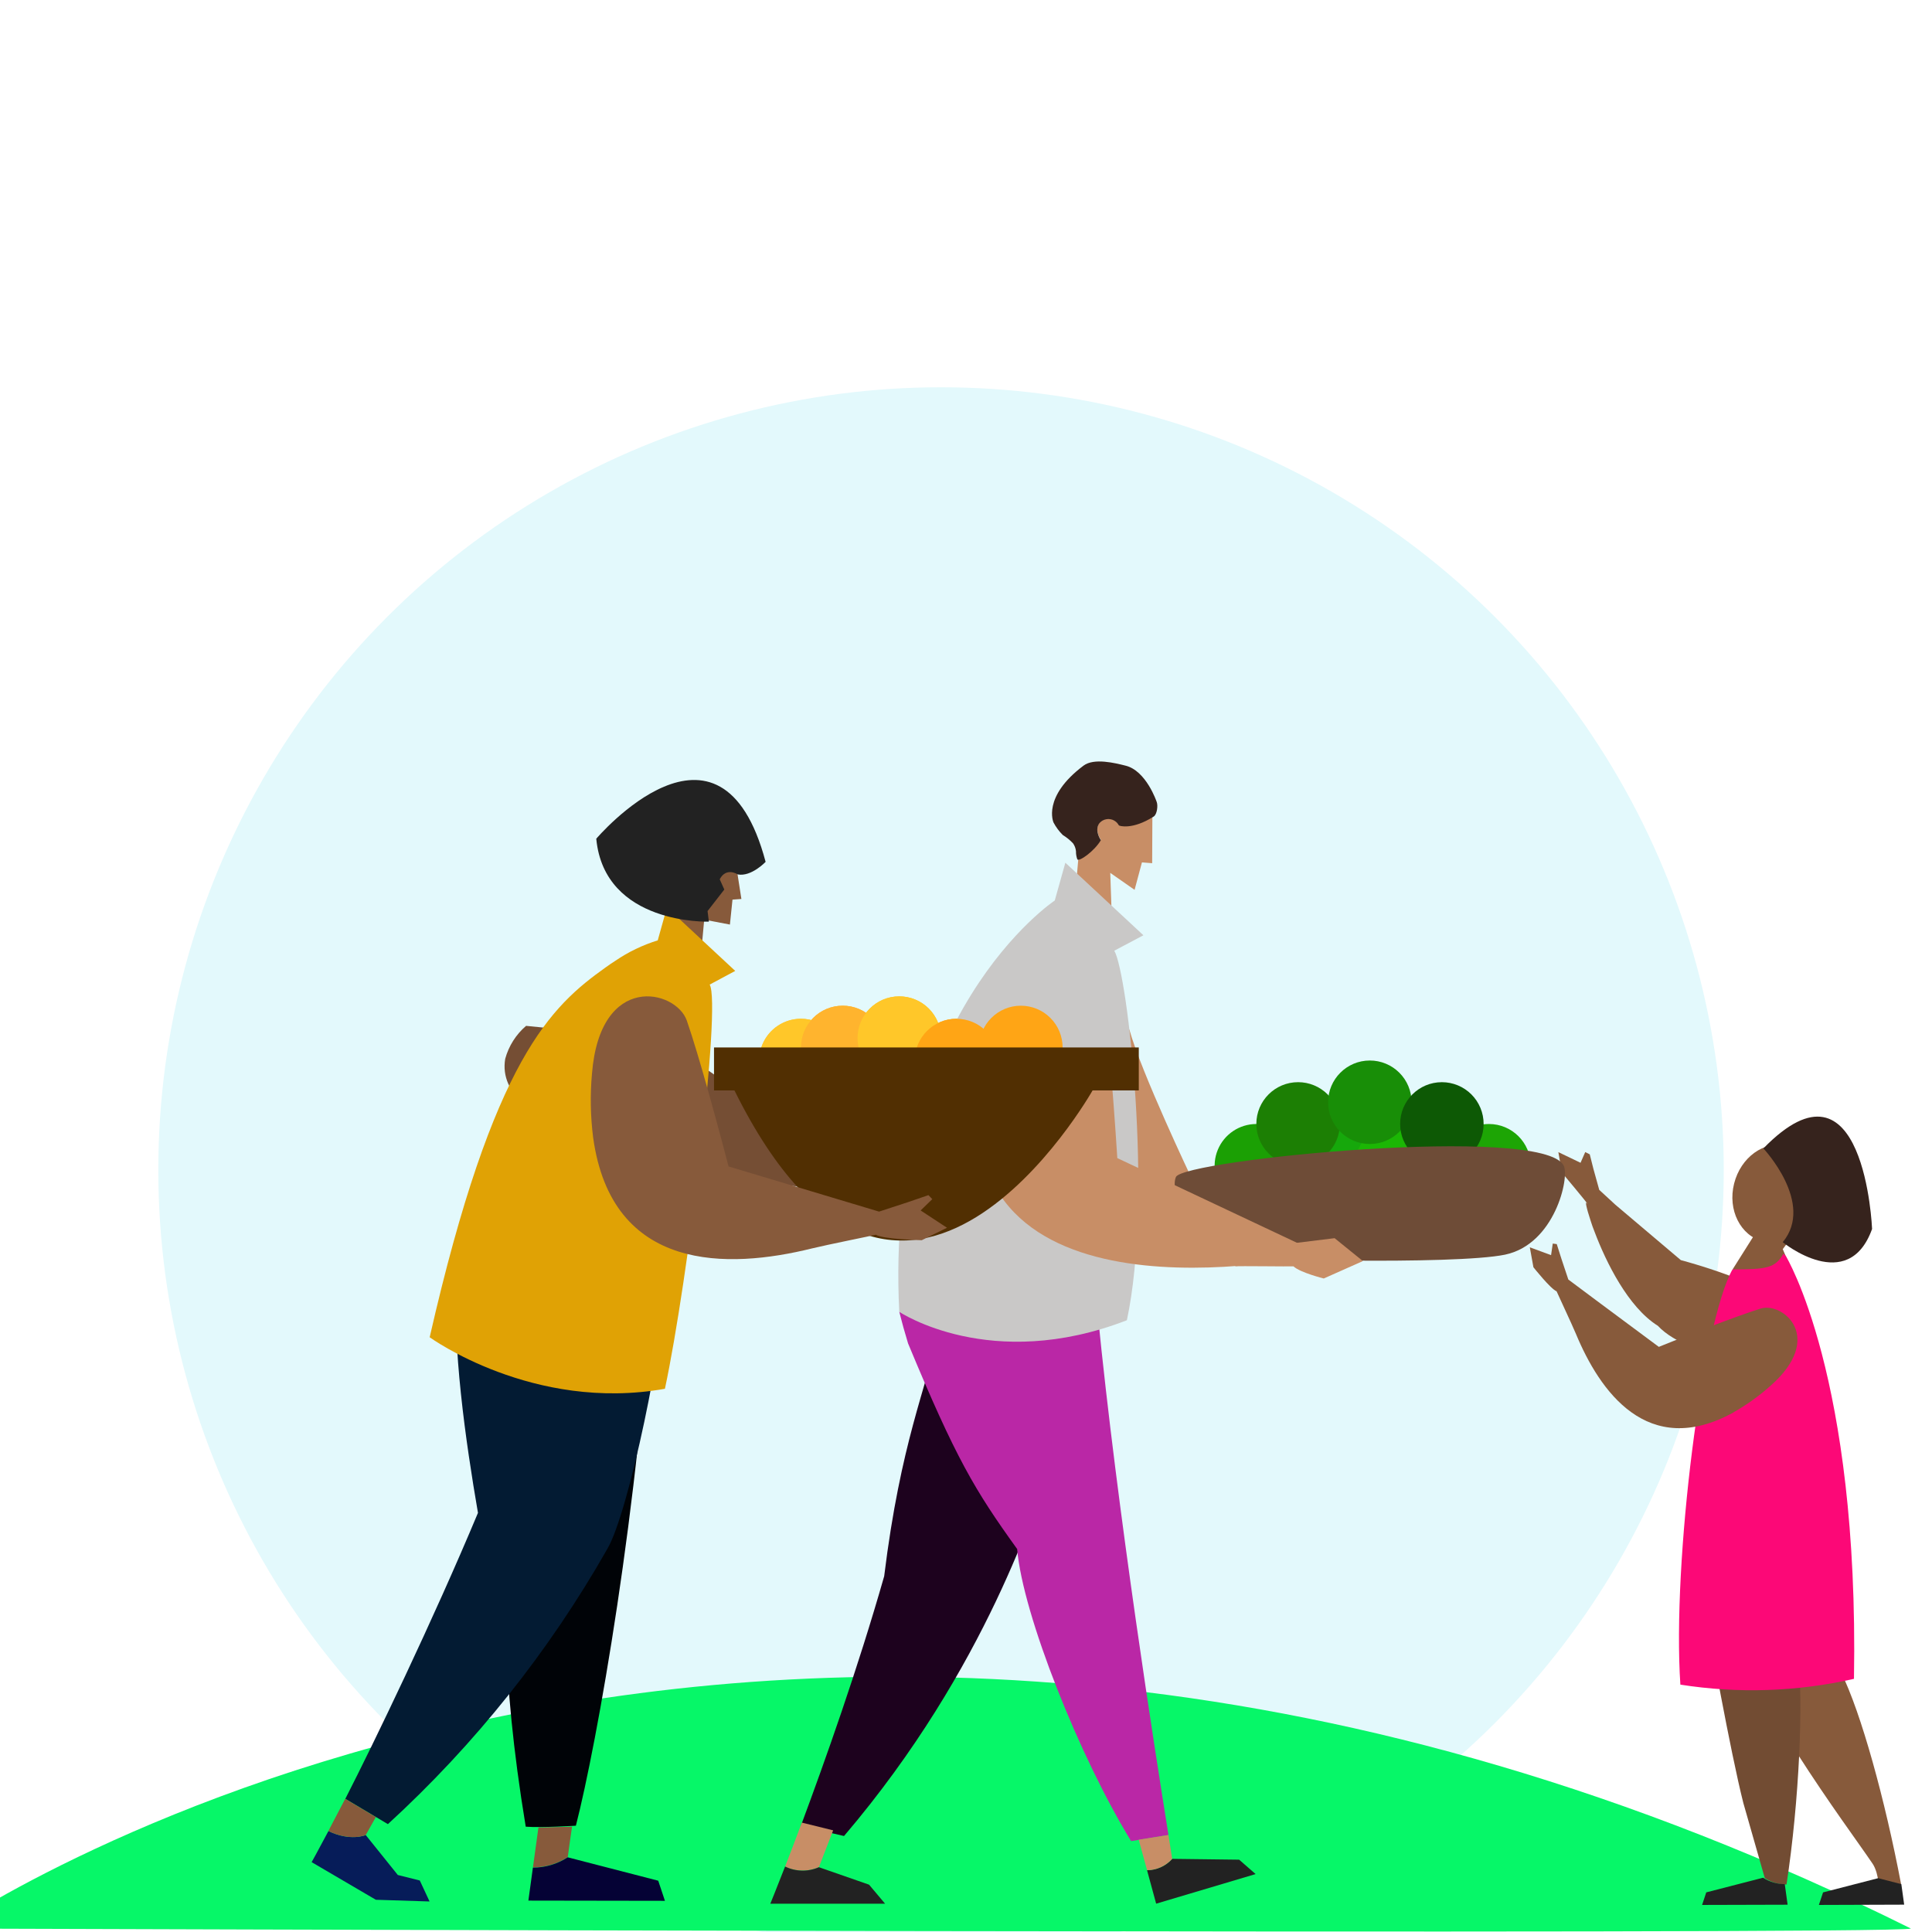<?xml version="1.0" encoding="utf-8"?>
<!-- Generator: Adobe Illustrator 16.0.0, SVG Export Plug-In . SVG Version: 6.00 Build 0)  -->
<!DOCTYPE svg PUBLIC "-//W3C//DTD SVG 1.1//EN" "http://www.w3.org/Graphics/SVG/1.1/DTD/svg11.dtd">
<svg version="1.1" xmlns="http://www.w3.org/2000/svg" xmlns:xlink="http://www.w3.org/1999/xlink" x="0px" y="0px" width="4000px"
	 height="4000px" viewBox="0 0 4000 4000" enable-background="new 0 0 4000 4000" xml:space="preserve">
<g id="Layer_4">
	<circle fill="#E3F9FC" cx="1948.297" cy="2422.336" r="1620.536"/>
</g>
<g id="Layer_1">
	<g>
		<g transform="translate(-794 -984)">
			<g transform="translate(794 984)">
				<polygon display="none" fill="#E8F8F8" points="3370.896,3332.638 3019.354,2723.683 3258.657,2723.683 3258.657,2723.683 
					2933.882,2161.195 3163.931,2161.195 3163.931,2161.195 2518.657,1043.583 2493.483,1087.364 2493.483,1087.364 
					1873.483,2161.195 2103.532,2161.195 1778.757,2723.683 2018.159,2723.683 1666.519,3332.638 2320.149,3332.638 
					2320.149,3833.932 2717.364,3833.932 2717.364,3332.638 				"/>
				<polygon display="none" fill="#E8F8F8" points="1767.513,3437.514 1521.542,3011.543 1688.905,3011.543 1688.905,3011.543 
					1461.742,2617.911 1622.737,2617.911 1622.737,2617.911 1171.194,1835.852 1153.483,1866.438 1153.483,1866.438 
					719.692,2617.911 880.717,2617.911 653.393,3011.543 820.906,3011.543 574.816,3437.514 1032.19,3437.514 1032.19,3788.459 
					1310.1,3788.459 1310.1,3437.514 				"/>
				<path display="none" fill="#00BABA" d="M3038.657,3703.186l266.248,153.383c69.445-12.391,151.254-51.695,211.811-156.656
					c-72.33-29.166-153.85-21.563-219.859,20.507c45.139-63.943,87.779-155.661,66.527-258.905
					c-126.109,52.408-163.752,139.711-170,213.622c-23.611-55.684-69.445-112.219-156.389-151.522
					c-19.705,58.259-19.115,121.722,1.668,179.582L3038.657,3703.186z"/>
				<path display="none" fill="#00BABA" d="M427.105,3646.568c-63.357,8.882-118.757,47.275-149.313,103.482
					c7.392-62.658,1.819-143.622-53.788-206.965c-69.367,87.107-62.09,163.074-37.3,217.422
					c-38.664-29.225-93.702-50.035-170.577-42.757c35.253,157.384,167.274,172.278,226.527,170.807v2.729
					c0,0,3.98-1.024,10.462-3.185c11.372-0.796,18.764-1.933,18.764-1.933l-1.365-4.663
					c50.945-21.265,153.971-83.24,156.587-234.935L427.105,3646.568z"/>
				<path fill="#06F768" d="M-105.994,3992.885c0,0,1702.083-1173.241,4062.417,0
					C3917.657,4006.695-105.993,3992.885-105.994,3992.885L-105.994,3992.885z"/>
				<g transform="translate(362.5 209.5) scale(-1 1) translate(-39.5 -82.5)">
					<path fill="#875A3B" d="M-2884.249,2365.07c0-1.798,52.391-64.139,52.391-64.139l7.432-42.561l-45.916,22.059l-9.711-22.179
						l-9.352,4.676l-7.672,30.45l-11.99,43.159l-33.328,30.69l-135.592,114.736c0,0-21.219,5.515-53.109,15.706
						c-23.977,7.673-54.309,18.342-85.959,31.409c-14.027,5.875-28.293,11.989-42.439,18.822
						c-16.904,17.024-32.969,34.646-47.955,53.109l121.205,108.736c58.744-42.08,119.891-53.229,155.85-91.833
						c61.502-38.364,107.305-131.87,130.797-194.1c3.236-8.032,5.994-15.705,8.271-23.138c9.111-27.214,11.99-43.159,7.793-35.967
						l-0.719,0.36L-2884.249,2365.07z"/>
					<path fill="#875A3B" d="M-3342.696,3040.871c-3.717,7.313-7.074,14.866-10.191,22.539c-0.838,1.918-1.678,3.836-2.396,5.754
						c-3.117,7.673-6.115,15.466-8.752,23.978c-2.639,8.032-5.035,16.185-7.434,23.977c-0.6,2.038-1.078,4.076-1.678,6.114
						c-4.676,17.024-8.633,34.408-11.99,51.911c0,1.678,0,3.236-0.959,4.795c-3.596,18.582-6.594,37.045-9.471,55.389
						c0.057,0.236,0.057,0.482,0,0.719c-5.275,34.768-9.471,68.456-13.906,98.906c-41.961,83.921-91.594,265.791-124.438,438.548
						c18.822,7.313,35.967,22.898,44.717,20.86c0-0.72,0-41.001,13.787-62.221c60.902-89.915,237.852-319.254,359.662-609.383
						c-28.293-16.305-182.109-56.467-226.945-81.883L-3342.696,3040.871z"/>
					<path fill="#724C33" d="M-3207.345,3605.737c26.975-106.219,71.934-359.662,71.934-359.662
						c7.793-58.385,14.506-118.925,19.301-179.83v-2.158c1.559-20.261,2.998-40.762,4.076-61.143
						c-32.129-6.114-219.273,7.193-269.98-1.559v33.328v6.954c0,10.55,1.08,20.86,1.918,30.811v3.357
						c0.721,9.471,1.799,18.582,2.879,27.453v4.196c1.318,9.591,2.756,18.942,4.436,28.054v3.236
						c3.477,18.822,7.672,36.806,11.988,53.949v1.919c5.035,17.862,10.67,35.007,17.023,51.91
						c7.074,18.582,14.746,36.926,23.02,55.388c-11.15,93.152-2.639,298.995,23.977,472.717
						c15.943,0.035,31.559-4.545,44.957-13.188l44.477-155.73L-3207.345,3605.737z"/>
					<path fill="#222222" d="M-3121.991,3816.981l-8.631-26.016l-117.613-30.331c-13.416,8.617-29.012,13.232-44.957,13.308
						l-5.873,42.561L-3121.991,3816.981L-3121.991,3816.981z"/>
					<polygon fill="#222222" points="-3534.519,3773.896 -3540.392,3816.384 -3363.802,3816.981 -3372.429,3791.011 
						-3486.563,3761.559 					"/>
					<path fill="#875A3B" d="M-3258.06,2385.568l40.76-6.474l-22.658-45.917l14.746-10.909l-55.268-63.54
						c-5.131,20.788-17.34,39.142-34.527,51.91c-6.678-2.548-14.191-1.521-19.939,2.725c-5.75,4.245-8.943,11.124-8.473,18.256
						c2.158,15.585,21.459,19.661,21.459,19.661l-5.994,55.628l38.963,52.391l-11.148,25.775
						c27.574,20.142,48.914,45.558,114.975,16.065l-72.891-115.572L-3258.06,2385.568z"/>
					<path fill="#FC0877" d="M-3077.036,3360.861c17.264-254.039-45.916-749.532-107.9-859.711
						c-71.932,0-88.355-2.997-105.502-32.489l-5.035,5.035c0,0-151.652,247.93-140.984,875.174
						c117.959,26.732,239.939,30.801,359.422,11.989V3360.861z"/>
					<path fill="#875A3B" d="M-3130.587,2622.882c52.086,19.998,98.15,38.663,98.15,38.663l130.078-96.629l57.307-42.8
						l14.146-42.439l9.83-30.931l8.271-1.079l3.477,23.978l43.998-16.186l-7.432,41.241c0,0-35.967,45.317-47.955,49.753
						c-2.037,5.155-31.17,66.896-40.041,88.116c-49.154,118.448-148.299,260.279-325.971,162.926
						c0.016-0.077,0.029-0.153,0.045-0.23c-27.402-15.47-53.059-33.841-76.531-54.798
						c-114.488-100.229-26.137-174.558,20.26-160.169c26.254,8.271,65.338,22.538,102.627,36.686l9.83,3.716
						c-0.027,0.061-0.055,0.12-0.082,0.181L-3130.587,2622.882z"/>
					<path fill="#875A3B" d="M-3332.149,2413.628c20.213,24.823,52.588,36.293,83.92,29.732
						c46.756-11.989,73.73-65.218,59.943-119.891c-13.787-54.669-62.342-89.676-109.215-78.166
						c-23.111,6.016-42.379,21.947-52.629,43.519c-11.596,23.719-14.359,50.795-7.793,76.368
						c4.539,17.995,13.385,34.616,25.777,48.434L-3332.149,2413.628z"/>
					<path display="none" fill="#36231D" d="M-3317.046,2354.643c15.705-94.23,76.627-116.159,58.145-123.003
						c-4.316-9.831-25.656-52.03-64.26-41.24c-18.055,5.149-32.652,18.461-39.443,35.966c0,0-41.959-25.176-67.615,12.828
						c-29.732,43.998,15.105,68.935,15.105,68.935s-39.082-4.915-29.973,58.865c9.111,63.78,56.348,42.08,56.348,42.08
						s-15.227,28.413,20.02,47.954c39.684,21.819,68.576-19.78,68.576-19.78c-2.57-2.369-5.012-4.862-7.317-7.468
						c-8.549-9.663-15.228-20.87-19.657-33.054c0-1.319,0.6-2.518,0.959-3.956c-3.357-5.155-5.875-9.711-8.031-13.787
						c-2.518-6.594-4.797-13.308-6.834-19.902c0.119-11.628,14.385-8.152,23.977-4.436L-3317.046,2354.643z"/>
				</g>
				<path display="none" fill="#148481" d="M97.771,3958.807c0,0,735.861-620.786,1881.194,9.553
					C1939.278,3968.359,97.771,3958.807,97.771,3958.807L97.771,3958.807z"/>
				<path display="none" fill="#FF644A" d="M384.916,3117.911c0,0,66.184,57.427,88.472,49.922
					c14.215-4.89,29.908-38.777,35.935-98.479c-1.706-12.168-30.59,97.342-124.408,48.558L384.916,3117.911z"/>
				<path display="none" fill="#FF644A" d="M430.965,2956.718c0,0,45.486,39.005,60.043,34.115
					c9.779-3.185,20.355-26.269,24.449-66.753C514.206,2915.438,494.647,2989.809,430.965,2956.718z"/>
				<path display="none" fill="#FF644A" d="M602.229,3256.816c0,0,48.443,42.189,64.819,36.617
					c10.462-3.639,21.833-28.429,26.269-72.097C692.066,3212.354,671.028,3292.638,602.229,3256.816z"/>
				<rect x="-51.99" y="3941.295" display="none" fill="#053534" width="3980.1" height="56.858"/>
				<path fill="#1BA004" d="M2687.612,2413.434c0.047,34.967-20.98,66.515-53.273,79.928c-32.291,13.413-69.482,6.047-94.223-18.662
					c-24.742-24.708-32.156-61.891-18.787-94.199c13.371-32.308,44.893-53.378,79.857-53.378c47.686,0,86.361,38.625,86.424,86.312
					H2687.612z"/>
				<path fill="#FFC729" d="M1744.738,2195.551c0.047,34.967-20.98,66.515-53.273,79.928c-32.291,13.413-69.482,6.047-94.223-18.662
					c-24.742-24.708-32.156-61.891-18.787-94.199c13.371-32.308,44.893-53.378,79.857-53.378c47.686,0,86.361,38.625,86.424,86.312
					H1744.738z"/>
				<path fill="#16A80B" d="M2845.821,2413.434c0.047,34.967-20.98,66.515-53.273,79.928c-32.291,13.412-69.482,6.047-94.223-18.662
					c-24.742-24.708-32.156-61.891-18.787-94.199c13.371-32.308,44.893-53.378,79.857-53.378c47.686,0,86.361,38.625,86.424,86.312
					H2845.821z"/>
				<path fill="#1BB704" d="M2978.259,2413.434c0,47.731-38.693,86.425-86.424,86.425c-47.732,0-86.426-38.693-86.426-86.425
					s38.693-86.425,86.426-86.425c22.92,0,44.902,9.105,61.111,25.313C2969.153,2368.53,2978.259,2390.513,2978.259,2413.434z"/>
				<path fill="#1DA505" d="M3169.204,2413.434c0.092,35.021-20.934,66.646-53.264,80.113s-69.588,6.119-94.385-18.612
					c-24.799-24.732-32.244-61.972-18.863-94.337s44.951-53.475,79.975-53.475
					C3130.372,2327.123,3169.079,2365.729,3169.204,2413.434L3169.204,2413.434z"/>
				<path fill="#1C7F04" d="M2773.981,2327.065c-0.064,47.717-38.785,86.354-86.502,86.312
					c-47.715-0.042-86.369-38.746-86.348-86.463c0.02-47.716,38.707-86.387,86.424-86.387c22.951-0.03,44.969,9.081,61.186,25.32
					S2774.042,2304.116,2773.981,2327.065L2773.981,2327.065z"/>
				<path fill="#FFB42E" d="M1831.161,2168.729c-0.064,47.717-38.785,86.354-86.502,86.312
					c-47.715-0.042-86.369-38.746-86.348-86.463c0.02-47.716,38.707-86.387,86.424-86.387c22.951-0.03,44.969,9.081,61.186,25.32
					S1831.222,2145.779,1831.161,2168.729L1831.161,2168.729z"/>
				<path fill="#188E07" d="M2922.538,2282.091c0,47.731-38.693,86.425-86.426,86.425c-47.73,0-86.424-38.693-86.424-86.425
					s38.693-86.425,86.424-86.425c22.922,0,44.904,9.105,61.111,25.313C2913.433,2237.188,2922.538,2259.169,2922.538,2282.091z"/>
				<path fill="#FFC729" d="M1948.297,2149.28c0,47.731-38.693,86.425-86.426,86.425c-47.73,0-86.424-38.693-86.424-86.425
					s38.693-86.425,86.424-86.425c22.922,0,44.904,9.105,61.111,25.313C1939.191,2104.377,1948.297,2126.358,1948.297,2149.28z"/>
				<path fill="#0D5905" d="M3071.692,2326.966c0,47.731-38.693,86.425-86.426,86.425c-47.73,0-86.424-38.693-86.424-86.425
					s38.693-86.425,86.424-86.425c22.922,0,44.904,9.105,61.111,25.313C3062.587,2282.063,3071.692,2304.045,3071.692,2326.966z"/>
				<path fill="#FFA515" d="M2200.023,2168.615c0,47.731-38.693,86.425-86.426,86.425c-47.73,0-86.424-38.693-86.424-86.425
					s38.693-86.425,86.424-86.425c22.922,0,44.904,9.105,61.111,25.313C2190.918,2123.712,2200.023,2145.694,2200.023,2168.615z"/>
				<path fill="#FFA515" d="M2066.674,2195.666c0,47.731-38.693,86.425-86.426,86.425c-47.73,0-86.424-38.693-86.424-86.425
					s38.693-86.425,86.424-86.425c22.922,0,44.904,9.105,61.111,25.313C2057.568,2150.763,2066.674,2172.745,2066.674,2195.666z"/>
				<path fill="#1D021E" d="M1830.597,3263.384c34.117-277.582,88.131-390.736,110.986-502.746
					c85.742-17.284,169.553,272.239,169.553,272.239s84.945-40.598,60.041,15.692c-26.381,59.36-123.492,400.397-423.711,752.696
					l-24.334-5.686l-64.82-16.034c49.125-131.801,117.244-323.185,172.279-516.159L1830.597,3263.384z"/>
				<path fill="#BA27A6" d="M2272.388,2716.021h-410.516c5.344,21.38,11.371,43.099,18.193,65.388
					c98.82,238.01,138.17,303.97,225.842,425.642c11.371,135.781,129.861,432.13,235.961,604.746l77.326-12.622
					c-26.268-164.667-105.871-666.607-146.807-1083.185V2716.021z"/>
				<path fill="#C88E66" d="M1625.423,3864.479c9.781-25.245,21.607-55.722,34.684-90.975l64.82,16.034l-29.453,76.076
					C1673.087,3875.527,1647.476,3875.111,1625.423,3864.479L1625.423,3864.479z"/>
				<path fill="#222222" d="M1625.423,3864.479c22.02,10.707,47.631,11.206,70.051,1.365l103.82,36.162l33.205,39.459h-237.672
					c0,0,11.6-28.201,30.59-76.985L1625.423,3864.479z"/>
				<path fill="#222222" d="M2427.015,3848.559l138.508,1.705l34.115,29.794l-205.939,61.294l-18.877-69.254
					c19.939-0.139,38.893-8.687,52.195-23.539H2427.015z"/>
				<path fill="#C88E66" d="M2419.155,3799.205c5.686,35.139,7.619,49.012,7.732,49.354c-13.25,14.793-32.109,23.337-51.969,23.539
					l-17.4-63.228l61.635-9.666L2419.155,3799.205z"/>
				<path fill="#C88E66" d="M2385.423,1787.175l-21.15-1.706l-15.238,56.859l-50.377-35.139l2.615,75.735l-76.418-16.148
					l7.961-91.884l46.396-36.389c0,0-13.645-18.422-3.752-34.115c5.041-6.58,13.084-10.142,21.344-9.451s15.602,5.537,19.48,12.862
					c24.705,2.003,49.33-4.717,69.594-18.991L2385.423,1787.175L2385.423,1787.175z"/>
				<path fill="#C88E66" d="M2467.513,2440.299c0,0-104.846-220.268-129.293-308.746
					c-127.363,22.744-164.668,191.731-209.691,222.657c50.717,382.656,582.795,229.145,582.795,229.145L2467.513,2440.299
					L2467.513,2440.299z"/>
				<path fill="#36231D" d="M2394.776,1660.16c3.07,7.619,0.797,25.928-6.141,30.362c-44.236,28.202-71.643,19.56-72.324,18.194
					c-3.879-7.325-11.221-12.172-19.48-12.862s-16.303,2.871-21.344,9.451c-9.893,15.125,3.752,34.116,3.752,34.116
					c-13.189,22.742-45.486,45.486-48.783,39.688c-1.936-5.355-2.861-11.024-2.73-16.717c-0.609-5.842-2.682-11.434-6.027-16.262
					c-6.27-6.7-13.424-12.516-21.264-17.285c-7.67-7.63-14.148-16.369-19.219-25.927c0,0-24.221-52.992,62.203-117.812
					c21.721-16.261,65.502-5.23,86.539,0c43.213,10.235,64.818,75.055,64.818,75.055V1660.16z"/>
				<path fill="#C9C8C7" d="M1861.841,2716.021c0,0,188.996,126.796,471.244,17.399c54.357-253.931,1.82-717.214-26.041-765.085
					l60.27-31.954l-161.592-150.219l-21.947,78.238c0,0-353.203,234.367-321.93,851.631L1861.841,2716.021z"/>
				<path fill="#6E4C37" d="M2434.577,2436.816c-17.398,42.531,60.727,149.543,88.699,160.797
					c27.975,11.258,490.119,21.492,592.807,0c102.688-21.493,133.84-159.204,121.453-184.219
					c-42.531-86.198-787.723-12.169-802.955,23.426L2434.577,2436.816z"/>
				<path display="none" fill="#FFFFFF" d="M2283.233,2054.329c-79.602-547.661-304.188,328.189-234.367,77.669
					c-13.354,46.361-21.74,94.012-25.018,142.149c87.354-37.022,181.473-55.419,276.328-54.017
					c-4.891-60.838-10.916-124.069-16.945-165.801L2283.233,2054.329z"/>
				<path fill="#C88E66" d="M2313.284,2397.712c0,0-5.346-86.083-12.965-177.621c-94.863-1.403-188.975,16.993-276.328,54.016
					c-27.633,491.711,710.955,322.388,710.955,322.388l-421.662-198.775V2397.712z"/>
				<path fill="#C88E66" d="M2740.747,2646.966c0,0-49.012-12.168-62.771-25.131c-8.529,0.568-112.697-1.023-121.453,0
					l109.512-48.444l4.662,1.479l92.453-11.372l58.564,47.42L2740.747,2646.966L2740.747,2646.966z"/>
				<path fill="#875A3B" d="M1175.473,3844.977c0-1.365,8.869-62.999,8.869-62.999l-69.594,1.705l-11.373,82.673
					C1128.971,3866.355,1154.016,3858.93,1175.473,3844.977L1175.473,3844.977z"/>
				<path fill="#050235" d="M1376.667,3935.424l-13.873-41.621l-187.403-48.443c-21.458,13.952-46.503,21.379-72.097,21.379
					l-9.324,68.229L1376.667,3935.424L1376.667,3935.424z"/>
				<path fill="#000307" d="M1352.19,2617.016c-51.514-9.779-321.932,17.058-403.125,3.07
					c46.624,229.821,35.935,348.886,98.82,487.961c-2.047,171.144-13.42,347.064,40.597,673.891
					c32.068,2.502,103.821-2.047,103.821-2.047c43.213-168.189,131.682-659.901,159.891-1162.886L1352.19,2617.016z"/>
				<path fill="#031B33" d="M1257.264,3207.065c44.69-74.826,119.512-441.452,119.402-550.736
					c0-72.779-122.925,49.694-130.089-28.202c-42.758-34.684-258.816,55.039-300.209,18.991
					c-11.372,133.841,17.967,339.214,43.213,485.114c-93.135,222.886-216.06,477.612-274.627,592.01l88.13,52.424
					c180.199-164.995,333.453-357.193,454.189-569.611L1257.264,3207.065z"/>
				<path fill="#061C59" d="M757.224,3799.305c0,0-31.841,13.646-77.214-8.302c-21.947,41.394-34.797,64.364-34.797,64.364
					l132.936,77.896l111.213,3.525l-20.241-43.439l-45.486-11.373L757.224,3799.305L757.224,3799.305z"/>
				<path fill="#875A3B" d="M757.224,3799.305l20.925-37.3l-63.454-37.754c-9.666,18.536-27.292,52.31-34.911,66.752
					C725.384,3812.95,757.225,3799.305,757.224,3799.305L757.224,3799.305z"/>
				<path fill="#875A3B" d="M1436.269,1834.031c0,0-14.328-13.987-7.847-28.43c3.412-6.397,9.849-10.615,17.076-11.19
					c7.227-0.575,14.25,2.571,18.631,8.348c21.671-1.678,42.069-10.892,57.655-26.04l13.19,84.491l-18.422,1.364l-5.344,51.628
					l-53.221-10.12l-6.141,67.207l-44.69-18.65l-3.524-49.012l-2.047-25.018L1436.269,1834.031L1436.269,1834.031z"/>
				<path fill="#754E34" d="M1899.851,2431.842c-3.865,1.592-7.959,3.298-12.053,4.776
					C1892.573,2435.14,1895.985,2433.434,1899.851,2431.842z"/>
				<path fill="#754E34" d="M1352.786,2146.668c-42.136-6.319-84.571-10.456-127.134-12.396
					c-46.397-2.16-90.974-5.458-136.458-10.349c-20.895,17.919-35.943,41.684-43.213,68.23
					c-25.131,148.627,307.951,209.015,464.646,228.567c88.29,33.793,182.997,47.505,277.245,40.142
					c11.373-38.891,9.211-74.029,23.539-117.015l-235.283-46.511c-69.989-56.537-144.707-106.945-223.343-150.676L1352.786,2146.668
					z"/>
				<path fill="#754E34" d="M1887.812,2436.618h-0.91H1887.812z"/>
				<path fill="#754E34" d="M1912.388,2426.17c-3.979,1.934-8.188,3.866-12.508,5.686
					C1903.974,2429.923,1908.409,2428.104,1912.388,2426.17z"/>
				<path fill="#E0A205" d="M889.592,2768.657c0,0,213.791,155.334,487.055,106.667c47.648-222.776,117.125-794.886,92.68-836.846
					l52.879-28.315l-141.354-131.453l-19.104,68.23c-31.213,9.634-60.805,23.894-87.79,42.303
					c-6.596,4.207-13.305,8.756-20.242,13.76c-111.672,79.83-231.979,186.159-364.119,765.661L889.592,2768.657z"/>
				<path display="none" fill="#222222" d="M1095.772,2257.016c37.071-60.61,44.576-131.91,90.974-168.865
					c43.667-35.253,109.055-27.406,142.259-50.832c69.481-49.012,107.572-203.323,107.572-203.323s-14.328-13.987-7.847-28.429
					c3.412-6.397,9.849-10.616,17.075-11.191c7.228-0.575,14.251,2.571,18.633,8.349c21.67-1.679,42.068-10.892,57.654-26.041
					c4.32-70.96-74.484-84.037-102.349-86.312c-0.487-0.108-0.991-0.108-1.478,0h-8.074c-5.482,0.002-10.957,0.42-16.375,1.251
					c-76.986,12.85-98.139,88.244-147.831,108.029c-49.694,19.787-73.007-17.058-162.847,12.509
					c-89.839,29.566-84.149,78.01-134.865,105.304c-50.717,27.292-198.209-43.781-273.83,76.531
					c-213.563,339.9,241.651,556.646,421.322,263.024L1095.772,2257.016z"/>
				<path display="none" fill="#12B700" d="M1996.069,2146.668c0,0,250.18-29.566,159.205-122.021
					c-90.975-92.451-151.811-89.837-214.588,108.149c-56.176-70.732-53.105-187.403-129.521-141.233
					c-76.418,46.169-107.234,92.451-87.449,103.482c19.787,11.03,134.756,51.628,134.756,51.628h137.602L1996.069,2146.668z"/>
				<path display="none" fill="#F42414" d="M1694.179,2513.633c25.588,14.441,81.877,21.721,145.781,23.881
					c32.979,1.251,68.23,1.251,101.662,0c93.363-2.843,178.199-13.191,188.09-23.994c20.697-22.744,91.883-295.662,65.16-318.408
					c-19.787-17.285-101.553-35.593-198.775-48.558c-44.01-6.026-90.975-11.372-137.145-13.873
					c-113.723-7.847-220.27-5.459-254.041,15.92c-26.041,16.262,13.646,322.498,89.268,365.035V2513.633z"/>
				<g>
					<path fill="#FFC729" d="M1744.738,2195.551c0.047,34.967-20.98,66.515-53.273,79.928
						c-32.291,13.413-69.482,6.047-94.223-18.662c-24.742-24.708-32.156-61.891-18.787-94.199
						c13.371-32.308,44.893-53.378,79.857-53.378c47.686,0,86.361,38.625,86.424,86.312H1744.738z"/>
					<path fill="#FFB42E" d="M1831.161,2168.729c-0.064,47.717-38.785,86.354-86.502,86.312
						c-47.715-0.042-86.369-38.746-86.348-86.463c0.02-47.716,38.707-86.387,86.424-86.387c22.951-0.03,44.969,9.081,61.186,25.32
						S1831.222,2145.779,1831.161,2168.729L1831.161,2168.729z"/>
					<path fill="#FFC729" d="M1948.297,2149.28c0,47.731-38.693,86.425-86.426,86.425c-47.73,0-86.424-38.693-86.424-86.425
						s38.693-86.425,86.424-86.425c22.922,0,44.904,9.105,61.111,25.313C1939.191,2104.377,1948.297,2126.358,1948.297,2149.28z"/>
					<path fill="#FFA515" d="M2200.023,2168.615c0,47.731-38.693,86.425-86.426,86.425c-47.73,0-86.424-38.693-86.424-86.425
						s38.693-86.425,86.424-86.425c22.922,0,44.904,9.105,61.111,25.313C2190.918,2123.712,2200.023,2145.694,2200.023,2168.615z"/>
					<path fill="#FFA515" d="M2066.674,2195.666c0,47.731-38.693,86.425-86.426,86.425c-47.73,0-86.424-38.693-86.424-86.425
						s38.693-86.425,86.424-86.425c22.922,0,44.904,9.105,61.111,25.313C2057.568,2150.763,2066.674,2172.745,2066.674,2195.666z"/>
				</g>
				<path fill="#512F02" d="M1478.291,2168.615h879.45v89.002h-95.69c0,0-395.148,699.296-741.454,0h-42.306V2168.615z"/>
				<path display="none" fill="#12B700" d="M1839.95,2537.514c32.979,1.251,68.23,1.251,101.662,0l54.471-390.846
					c-44.01-6.027-90.975-11.373-137.145-13.874l-18.99,404.716L1839.95,2537.514z"/>
				<path display="none" fill="#EAEAEA" d="M995.872,2426.866c-3.309,1.843-5.483,5.211-5.801,8.984
					c-1.528,5.446-2.668,10.995-3.411,16.603c0,8.87,13.419,8.87,13.874,0c0.655-5.146,1.954-10.189,3.866-15.011
					c2.09-2.541,2.107-6.2,0.042-8.761C1002.377,2426.121,998.797,2425.362,995.872,2426.866z"/>
				<path display="none" fill="#EAEAEA" d="M1009.602,2521.892c-2.08-1.456-3.889-3.265-5.344-5.345
					c-4.208-7.847-16.148-0.91-11.373,7.051c1.063,2.346,2.707,4.381,4.776,5.913c1.479,0.909,3.185,2.956,2.616,1.023
					c0.742,2.253,2.567,3.981,4.857,4.6c2.291,0.618,4.738,0.044,6.514-1.529c1.906-1.561,2.824-4.027,2.4-6.455
					C1013.625,2524.723,1011.925,2522.713,1009.602,2521.892L1009.602,2521.892z"/>
				<path display="none" fill="#EAEAEA" d="M1087.115,2473.135c-3.081,0.082-5.751,2.154-6.596,5.118
					c-0.796,2.047-2.274,3.866-3.07,6.141c-0.916,2.879-1.489,5.856-1.706,8.87v0.682c0,3.831,3.105,6.938,6.938,6.938
					c3.83,0,6.937-3.106,6.937-6.938c0.345-3.328,1.391-6.545,3.07-9.438c1.649-2.126,1.944-5.007,0.761-7.423
					C1092.263,2474.667,1089.806,2473.135,1087.115,2473.135L1087.115,2473.135z"/>
				<path display="none" fill="#EAEAEA" d="M1048.01,2459.702c1.137,1.365,1.023,0.91,0-1.251c-0.424-1.092-0.918-2.155-1.479-3.184
					c1.592,3.07-0.682-2.274-1.137-2.957c-5.345-6.937-17.399,0-11.372,7.051c-0.065-0.604-0.065-1.215,0-1.819
					c-0.026,1.252,0.331,2.481,1.023,3.525c0.683,1.479,1.364,2.843,1.933,4.321c0.975,2.589,2.772,4.786,5.117,6.254
					C1048.579,2476.419,1055.516,2465.047,1048.01,2459.702L1048.01,2459.702z"/>
				<path display="none" fill="#EAEAEA" d="M1053.084,2533.234v12.509c-0.934,2.096-0.731,4.523,0.536,6.437
					s3.425,3.045,5.719,3.002c3.831,0,6.937-3.105,6.937-6.937c0-5.004,0-9.894,0.568-15.011
					C1067.527,2524.25,1053.654,2524.25,1053.084,2533.234L1053.084,2533.234z"/>
				<path display="none" fill="#EAEAEA" d="M1025.821,2579.802c-1.379-0.704-2.709-1.503-3.979-2.388
					c-2.388-1.593-2.047,0-3.753-3.298c-4.662-7.506-16.717-0.569-11.372,7.05c4.093,5.871,10.009,10.229,16.83,12.396
					c2.088,0.567,4.321,0.128,6.038-1.188c1.718-1.316,2.723-3.358,2.718-5.521c0.197-1.824-0.401-3.644-1.644-4.994
					C1029.417,2580.508,1027.655,2579.758,1025.821,2579.802L1025.821,2579.802z"/>
				<path display="none" fill="#EAEAEA" d="M1107.911,2578.807c-5.031,4.958-9.252,10.676-12.508,16.944l0.909-0.683
					c-3.639,4.891,0,13.646,6.71,11.373c2.912-1.16,5.134-3.591,6.026-6.596c2.19-4.104,5.121-7.766,8.643-10.804
					C1123.717,2581.992,1113.938,2572.213,1107.911,2578.807L1107.911,2578.807z"/>
				<path display="none" fill="#EAEAEA" d="M1130.697,2526.568c-3.888-2.912-8.129-5.32-12.623-7.164
					c-1.959-1.655-4.671-2.094-7.052-1.142s-4.042,3.141-4.319,5.689c0.052,3.08,2.066,5.781,5.003,6.71
					c-3.639-1.593,2.389,1.819,3.07,1.933c2.356,0.698,4.584,1.773,6.596,3.185
					C1127.286,2541.92,1137.178,2532.254,1130.697,2526.568z"/>
				<path display="none" fill="#EAEAEA" d="M970.597,2625.971c-2.486-1.549-5.161-2.772-7.96-3.639
					c-3.922-0.234-7.771-1.158-11.372-2.729c-2.997-0.886-6.216,0.341-7.862,2.997s-1.314,6.085,0.812,8.375
					c5.772,2.342,11.7,4.279,17.74,5.8c2.014,1.586,4.729,1.954,7.093,0.962c2.363-0.993,4.002-3.19,4.279-5.738v-0.683
					C973.292,2629.208,972.284,2627.235,970.597,2625.971L970.597,2625.971z"/>
				<path display="none" fill="#EAEAEA" d="M969.403,2574.229v14.442c0,3.831,3.105,6.937,6.938,6.937
					c3.83,0,6.937-3.105,6.937-6.937v-14.442c0-3.831-3.105-6.937-6.937-6.937S969.403,2570.398,969.403,2574.229z"/>
				<path display="none" fill="#EAEAEA" d="M1073.782,2652.041c0.062-0.567,0.062-1.14,0-1.706l-1.365-6.481
					c-0.682-3.299-1.364-6.482-2.16-9.666c-1.296-3.299-4.869-5.09-8.286-4.155c-3.418,0.936-5.582,4.296-5.019,7.794
					c0.909,3.979,1.705,7.847,2.502,11.372c0.349,2.378,0.842,4.732,1.478,7.05c-0.063,0.415-0.063,0.837,0,1.252
					c0.219,0.539,0.526,1.039,0.91,1.478c1.239,2.133,3.521,3.443,5.988,3.437s4.743-1.329,5.97-3.469
					C1075.028,2656.807,1075.02,2654.174,1073.782,2652.041L1073.782,2652.041z"/>
				<path display="none" fill="#EAEAEA" d="M1025.721,2644.379c-2.066,2.295-4.31,4.424-6.709,6.368l-2.843,1.819
					c-1.663,0.519-2.948,1.847-3.411,3.525c-1.371,2.381-1.207,5.348,0.418,7.563c1.625,2.216,4.404,3.264,7.087,2.672
					c1.562-0.308,2.923-1.256,3.753-2.615l2.956-2.047c2.84-2.255,5.501-4.727,7.96-7.392
					C1041.755,2647.791,1031.976,2638.011,1025.721,2644.379z"/>
				<path display="none" fill="#EAEAEA" d="M979.951,2686.07c-0.279-0.43-0.625-0.813-1.023-1.137
					c-2.047-3.185-4.89-6.255-7.051-9.211c-5.117-7.278-17.058,0-11.94,6.937c3.153,3.855,6.041,7.921,8.643,12.168
					c1.613,2.632,4.772,3.881,7.75,3.064c2.977-0.816,5.056-3.503,5.1-6.59C981.395,2689.46,980.885,2687.658,979.951,2686.07
					L979.951,2686.07z"/>
				<path display="none" fill="#EAEAEA" d="M1062.438,2685.474c-2.595,0.439-5.216,0.705-7.846,0.796
					c-3.461,0.445-6.051,3.392-6.051,6.88s2.59,6.435,6.051,6.88c3.865,0,7.164-0.796,11.371-1.137
					c3.787-0.063,6.824-3.15,6.823-6.937c0.25-2.575-0.978-5.069-3.169-6.442S1064.646,2684.125,1062.438,2685.474
					L1062.438,2685.474z"/>
				<path display="none" fill="#EAEAEA" d="M1116.866,2643.882c-1.017,3.718-1.664,7.526-1.934,11.372v0.568v0.568
					c0,3.831,3.106,6.938,6.938,6.938s6.937-3.106,6.937-6.938c0.149-3.115,0.646-6.205,1.479-9.211
					c0.542-3.55-1.715-6.926-5.202-7.783C1121.596,2638.54,1118.032,2640.485,1116.866,2643.882L1116.866,2643.882z"/>
				<path display="none" fill="#EAEAEA" d="M1186.12,2665.274c-2.136-2.553-4.454-4.947-6.937-7.164
					c-6.823-5.686-16.603,4.094-9.78,9.779c3.358,3.018,6.441,6.329,9.211,9.894c2.228,2.254,5.713,2.678,8.416,1.023
					c2.443-1.516,3.945-4.174,3.979-7.05c0.227-1.511-0.164-3.049-1.083-4.269C1189.006,2666.27,1187.634,2665.472,1186.12,2665.274
					L1186.12,2665.274z"/>
				<path display="none" fill="#EAEAEA" d="M1159.652,2593.732c-2.275,4.047-4.032,8.364-5.231,12.85
					c-0.295,0.618-0.523,1.267-0.682,1.934v1.25v0.683c-0.029,3.499,2.551,6.473,6.02,6.935c3.469,0.463,6.738-1.73,7.627-5.115
					c0.949-3.976,2.441-7.802,4.435-11.372c1.979-3.359,0.858-7.688-2.502-9.666
					C1165.958,2589.252,1161.63,2590.371,1159.652,2593.732L1159.652,2593.732z"/>
				<path display="none" fill="#EAEAEA" d="M1239.652,2641.493c-3.045-1.829-5.868-4.005-8.415-6.481
					c-1.533-2.698-4.672-4.05-7.686-3.311c-3.014,0.741-5.17,3.393-5.278,6.494c0,6.027,7.733,11.372,12.964,14.442
					c1.615,1.604,3.887,2.362,6.141,2.046h0.569c2.341-0.678,4.153-2.533,4.776-4.89
					C1243.735,2646.65,1242.467,2643.222,1239.652,2641.493L1239.652,2641.493z"/>
				<path display="none" fill="#EAEAEA" d="M1053.682,2372.141c-1.814,0.012-3.559,0.701-4.891,1.933
					c-1.219,0.937-2.512,1.773-3.865,2.502c-3.418,1.408-6.289,3.881-8.188,7.051c-3.979,8.073,7.96,15.011,11.94,7.05
					c0-1.137,2.16-1.592,3.184-2.046c1.476-0.765,2.789-1.807,3.867-3.07c3.068-1.154,4.91-4.299,4.416-7.539
					C1059.651,2374.779,1056.955,2372.327,1053.682,2372.141L1053.682,2372.141z"/>
				<path display="none" fill="#EAEAEA" d="M1094.081,2408.16c-4.811,0.281-9.633,0.281-14.442,0
					c-8.757-1.137-8.757,12.736,0,13.874c4.81,0.281,9.632,0.281,14.442,0c2.478,0,4.768-1.322,6.007-3.469s1.239-4.79,0-6.937
					S1096.558,2408.16,1094.081,2408.16L1094.081,2408.16z"/>
				<path display="none" fill="#EAEAEA" d="M1143.135,2355.723c-2.193-2.179-4.245-4.496-6.142-6.938
					c-2.384-1.973-4.521-4.226-6.368-6.709c-3.525-8.188-15.465-1.137-11.372,6.937c2.246,3.671,5.136,6.906,8.528,9.553
					c2.704,3.307,5.712,6.353,8.984,9.098C1143.475,2372.894,1150.412,2360.84,1143.135,2355.723L1143.135,2355.723z"/>
				<path display="none" fill="#EAEAEA" d="M1081.642,2309.056c-4.637,3.22-8.518,7.411-11.372,12.281
					c-3.298,4.776,0,13.078,7.051,10.69c2.284-1.033,4.163-2.793,5.344-5.004c2.258-2.996,4.984-5.607,8.074-7.732
					C1098.471,2313.264,1088.579,2303.483,1081.642,2309.056L1081.642,2309.056z"/>
				<path display="none" fill="#EAEAEA" d="M1150.1,2264.18c-2.957,0-5.572-3.639-8.529-4.321c-3.539-0.682-7.011,1.46-7.988,4.929
					c-0.979,3.469,0.862,7.109,4.236,8.377c1.826,0.852,3.545,1.921,5.117,3.184c2.252,1.033,4.688,1.613,7.164,1.706
					C1158.97,2278.963,1158.856,2265.09,1150.1,2264.18L1150.1,2264.18z"/>
				<path display="none" fill="#EAEAEA" d="M1207.214,2209.752c-4.776-2.502-7.278-8.643-12.054-11.372
					c-8.074-3.866-15.012,8.074-7.051,11.372c1.706,0.796,3.753,3.866,5.231,5.231c2.073,2.17,4.401,4.079,6.937,5.686
					C1208.238,2226.241,1215.289,2213.732,1207.214,2209.752L1207.214,2209.752z"/>
				<path display="none" fill="#EAEAEA" d="M1219.951,2104.379c-3.11,0.068-5.821,2.136-6.71,5.117
					c-1.933,4.662-3.297,9.666-5.23,14.442c-3.298,8.301,10.12,11.372,13.419,3.639c1.479-3.866,2.729-7.732,4.094-11.372
					c2.084-2.068,2.641-5.225,1.39-7.881C1225.661,2105.668,1222.873,2104.088,1219.951,2104.379L1219.951,2104.379z"/>
				<path display="none" fill="#EAEAEA" d="M1279.951,2079.006c-1.138,0-2.388-1.479-3.525-1.934
					c-7.96-3.639-15.011,8.302-6.937,11.94c3.248,1.836,6.787,3.105,10.461,3.753
					C1288.821,2093.902,1288.707,2080.029,1279.951,2079.006L1279.951,2079.006z"/>
				<path display="none" fill="#EAEAEA" d="M1339.254,2044.279c-1.881,4.602-2.995,9.48-3.299,14.442
					c-0.682,4.89-2.615,10.007,0,14.441c1.668,2.577,4.81,3.779,7.771,2.974c2.962-0.805,5.062-3.433,5.194-6.499v-1.137
					c0.129-0.753,0.129-1.522,0-2.274c0-1.706,0-3.525,0.796-5.231c0.067-3.207,0.604-6.387,1.592-9.438
					C1355.061,2042.688,1343.121,2035.637,1339.254,2044.279L1339.254,2044.279z"/>
				<path display="none" fill="#EAEAEA" d="M1398.657,2021.553c-2.879-1.241-5.964-1.935-9.098-2.047h-0.682
					c-1.246-0.698-2.67-1.015-4.094-0.909c-3.256,0.231-5.91,2.7-6.375,5.93c-0.465,3.23,1.384,6.349,4.441,7.488
					c3.753,1.934,8.529,0.797,12.395,2.844c2.129,1.202,4.732,1.196,6.854-0.017s3.45-3.453,3.494-5.897
					c0.33-1.961-0.274-3.964-1.636-5.415C1402.596,2022.079,1400.635,2021.348,1398.657,2021.553L1398.657,2021.553z"/>
				<path display="none" fill="#EAEAEA" d="M1409.205,1954.459c-2.536,3.995-4.167,8.498-4.776,13.19
					c-1.479,8.757,11.94,12.509,13.305,3.753c0.427-3.502,1.59-6.873,3.411-9.894
					C1426.375,1954.004,1414.094,1947.067,1409.205,1954.459L1409.205,1954.459z"/>
				<path display="none" fill="#EAEAEA" d="M1482.139,2012.448c-1.798-3.336-3.027-6.948-3.639-10.689
					c-1.592-8.756-14.896-5.003-13.305,3.753c1.138,6.368,4.891,19.445,12.965,19.445c2.965-0.063,5.562-2.005,6.461-4.831
					c0.898-2.826-0.098-5.912-2.48-7.678H1482.139z"/>
				<path display="none" fill="#EAEAEA" d="M1452.19,2078.409c-2.875,2.134-5.472,4.616-7.733,7.392
					c-1.933,2.047-3.866,3.979-5.572,6.141c-2.127,1.076-3.419,3.305-3.298,5.686v1.137c0.045,3.087,2.124,5.773,5.102,6.59
					c2.977,0.816,6.135-0.432,7.748-3.064c1.617-2.491,3.568-4.749,5.8-6.709c1.128-0.92,2.122-1.992,2.957-3.185
					c0,0,4.89-3.752,2.047-2.047c3.163-2.005,4.163-6.159,2.259-9.385S1455.473,2076.607,1452.19,2078.409L1452.19,2078.409z"/>
				<path display="none" fill="#EAEAEA" d="M1297.264,2667.165c-6.938,0-13.76-1.137-20.811-1.137
					c-1.829-0.001-3.582,0.734-4.865,2.038c-1.282,1.305-1.988,3.069-1.957,4.898v0.568c-0.02,2.104,0.964,4.089,2.648,5.348
					c1.686,1.258,3.869,1.637,5.88,1.021c6.368,0,12.736,1.138,19.104,1.138c3.831,0,6.938-3.105,6.938-6.938
					C1304.202,2670.271,1301.095,2667.165,1297.264,2667.165L1297.264,2667.165z"/>
				<path display="none" fill="#EAEAEA" d="M1156.567,2428.757c0-1.364,0.797-2.729,1.138-4.094
					c1.448-4.255,2.514-8.632,3.185-13.077c0.682-8.87,14.556-8.87,13.873,0c0,6.823-4.207,13.191-4.662,19.787
					c0.009,5.476-3.395,10.377-8.529,12.281c-2.088,0.567-4.32,0.129-6.038-1.188s-2.723-3.357-2.718-5.521v-2.274
					C1152.772,2432.127,1154.249,2429.803,1156.567,2428.757L1156.567,2428.757z"/>
				<path display="none" fill="#EAEAEA" d="M1177.364,2335.822c3.07-8.302,11.372-11.373,16.717-16.944
					c5.344-5.572,16.147,3.524,9.779,9.779c-2.127,2.377-4.577,4.444-7.278,6.141c-1.706,1.138-5.117,2.616-5.913,4.662
					C1187.485,2347.762,1174.18,2344.236,1177.364,2335.822L1177.364,2335.822z"/>
				<path display="none" fill="#EAEAEA" d="M1214.975,2468.657c2.259,6.968,3.895,14.123,4.891,21.38c0,8.983-13.42,8.983-13.874,0
					c-0.915-6.029-2.361-11.966-4.321-17.74C1199.851,2463.54,1213.156,2459.901,1214.975,2468.657L1214.975,2468.657z"/>
				<path display="none" fill="#EAEAEA" d="M1176.169,2504.877c1.592,2.047,4.776,5.003,5.231,7.619
					c0.176,1.171,0.735,2.251,1.592,3.07c0.91,1.478,0,3.184,1.137,4.548c4.321,7.847-7.619,14.783-11.372,6.937
					c-0.925-1.656-1.541-3.467-1.819-5.344c-1.127-2.457-2.459-4.816-3.98-7.051
					C1160.931,2507.72,1170.71,2497.939,1176.169,2504.877L1176.169,2504.877z"/>
				<path display="none" fill="#EAEAEA" d="M1257.264,2560.797c7.846-2.615,13.646-8.756,21.947-10.348
					c8.301-1.593,12.395,11.371,3.639,13.304c-7.526,2.983-14.856,6.44-21.947,10.349
					C1252.488,2577.058,1248.849,2563.64,1257.264,2560.797z"/>
				<path display="none" fill="#EAEAEA" d="M1167.612,2756.519c2.115-1.631,3.471-4.055,3.753-6.71c0-8.869,14.329-8.869,13.761,0
					c-0.236,6.317-3.026,12.27-7.733,16.489C1171.137,2772.666,1161.358,2762.886,1167.612,2756.519L1167.612,2756.519z"/>
				<path display="none" fill="#EAEAEA" d="M1082.936,2743.185c5.005-1.688,9.267-5.064,12.053-9.552
					c5.004-7.278,16.945,0,11.373,7.051c-4.654,7.554-11.884,13.169-20.355,15.807
					C1078.045,2759.105,1074.407,2745.688,1082.936,2743.185L1082.936,2743.185z"/>
				<path display="none" fill="#EAEAEA" d="M962.338,2732.538c6.508-0.218,13.006,0.667,19.219,2.616
					c8.301,2.843,4.775,16.261-3.753,13.304c-5.006-1.537-10.233-2.229-15.466-2.047c-3.831,0-6.938-3.105-6.938-6.937
					S958.507,2732.538,962.338,2732.538L962.338,2732.538z"/>
				<path display="none" fill="#EAEAEA" d="M1017.861,2730.25c0.446-3.46,3.392-6.051,6.88-6.051s6.434,2.591,6.88,6.051
					c0.797,6.762,0.797,13.594,0,20.354c-2.16,8.643-15.466,4.89-13.304-3.752c0.287-2.075,0.287-4.18,0-6.255
					C1017.52,2737.187,1017.862,2733.661,1017.861,2730.25L1017.861,2730.25z"/>
				<path display="none" fill="#EAEAEA" d="M925.981,2736.519c3.524,7.164,9.893,20.014,1.023,25.586
					c-6.369,4.094-12.169-3.639-9.439-9.098c-0.348-1.347-0.766-2.676-1.25-3.979c-0.593-1.921-1.354-3.785-2.274-5.572
					C909.833,2735.494,921.773,2728.444,925.981,2736.519L925.981,2736.519z"/>
				<path display="none" fill="#EAEAEA" d="M1000.448,2800.598c4.901-0.365,9.828,0.135,14.557,1.479
					c8.415,2.729,4.775,16.148-3.639,13.305c-3.717-0.919-7.558-1.226-11.373-0.91c-3.83-0.125-6.834-3.333-6.709-7.164
					C993.41,2803.476,996.618,2800.472,1000.448,2800.598L1000.448,2800.598z"/>
				<path display="none" fill="#EAEAEA" d="M1095.772,2806.17v-4.207c0.795-8.757,14.669-8.87,13.873,0
					c0.056,5.727-1.479,11.355-4.435,16.261c-2.009,3.246-6.21,4.346-9.553,2.502c-2.843-1.8-4.562-4.936-4.548-8.301
					c-0.228-1.45,0.139-2.931,1.016-4.107S1094.317,2806.366,1095.772,2806.17L1095.772,2806.17z"/>
				<path display="none" fill="#EAEAEA" d="M1250.498,2820.498c6.477,2.755,10.866,8.901,11.372,15.921
					c1.138,8.87-12.736,8.756-13.873,0c0-0.683-2.729-3.185-0.683-2.502c-3.334-1.187-5.241-4.693-4.423-8.137
					C1243.708,2822.337,1246.986,2820.061,1250.498,2820.498L1250.498,2820.498z"/>
				<path display="none" fill="#EAEAEA" d="M1235.97,2738.011c6.368-3.866,9.212-9.211,17.399-10.12
					c8.188-0.91,8.643,12.85,0,13.873c-3.298,0-7.506,6.482-10.462,8.302C1235.289,2754.728,1228.352,2742.787,1235.97,2738.011
					L1235.97,2738.011z"/>
				<path display="none" fill="#EAEAEA" d="M1149.403,2820.101c6.141-3.07,7.164-11.372,14.329-13.419
					c3.705-1.005,7.523,1.185,8.528,4.89s-1.185,7.523-4.89,8.528c2.161-0.682,0,0,0,1.365l-3.07,3.866
					c-1.253,1.613-2.662,3.099-4.208,4.435c-1.118,2.087-3.318,3.363-5.686,3.298h-1.023
					C1146.333,2833.063,1142.921,2823.17,1149.403,2820.101L1149.403,2820.101z"/>
				<path display="none" fill="#EAEAEA" d="M1332.985,2843.583c6.255-3.298,11.373-8.415,17.854-11.372
					c8.302-3.412,11.372,10.007,3.639,13.419c-1.748,1.14-3.419,2.394-5.003,3.753c-3.009,2.183-6.162,4.158-9.439,5.913
					C1332.19,2859.73,1325.139,2847.79,1332.985,2843.583L1332.985,2843.583z"/>
				<path display="none" fill="#EAEAEA" d="M1310.995,2778.707c8.302-0.568,11.373,9.098,14.102,15.012
					c3.639,8.073-8.302,15.124-11.373,7.05c-0.682-1.478-1.25-2.956-1.933-4.321c-0.369-0.968-0.786-1.916-1.251-2.843
					c-0.199-0.456-0.467-0.878-0.796-1.251c-3.079-1.053-5.037-4.075-4.74-7.314
					C1305.3,2781.799,1307.776,2779.184,1310.995,2778.707L1310.995,2778.707z"/>
				<path display="none" fill="#EAEAEA" d="M1369.502,2720.101c2.729-0.568,12.282-1.706,13.191-3.753
					c3.639-8.074,15.579-1.023,11.372,6.938c-4.207,7.96-14.556,8.756-21.493,10.12
					C1364.159,2735.225,1360.52,2721.807,1369.502,2720.101L1369.502,2720.101z"/>
				<path display="none" fill="#EAEAEA" d="M1322.637,2717.514c0,3.184,0.91,6.141,1.137,9.324c0.683,8.87-13.19,8.756-13.873,0
					c0-3.184-0.91-6.141-1.137-9.324C1308.081,2708.644,1321.955,2708.644,1322.637,2717.514z"/>
				<path display="none" fill="#EAEAEA" d="M1326.02,2587.065c0.458,2.151,1.145,4.248,2.047,6.255
					c2.957,8.415-10.348,12.054-13.305,3.639c-1.269-3.18-2.146-6.502-2.615-9.894
					C1311.237,2578.764,1324.997,2578.764,1326.02,2587.065L1326.02,2587.065z"/>
				<path display="none" fill="#EAEAEA" d="M1383.831,2626.17c3.207-1.915,6.552-3.588,10.008-5.003
					c3.298-1.365,6.822-1.365,10.007-2.729c8.302-3.298,11.372,10.12,3.753,13.419c-2.729,1.023-5.345,1.023-8.074,1.819
					c-3.051,1.203-5.981,2.688-8.756,4.436C1382.807,2642.205,1375.872,2630.15,1383.831,2626.17L1383.831,2626.17z"/>
				<path display="none" fill="#EAEAEA" d="M1224.528,2385.474c-0.153,2.089,0.157,4.186,0.91,6.141
					c3.184,8.415-10.235,11.372-13.42,3.753c-1.188-3.161-1.768-6.518-1.705-9.894c0-3.926,3.182-7.107,7.107-7.107
					C1221.345,2378.366,1224.528,2381.548,1224.528,2385.474L1224.528,2385.474z"/>
				<path fill="#875A3B" d="M1930.2,2482.688l-7.961-8.301l-42.758,14.669l-59.473,19.446l-95.523-28.657l-216.059-64.818
					c0,0-19.787-76.305-42.417-156.816c-15.011-53.561-31.499-109.164-44.122-145.442
					c-22.744-64.023-179.443-100.756-196.279,110.418c-3.931,43.814-3.131,87.926,2.389,131.572
					c38.437,280.199,279.741,272.925,453.274,229.939c31.045-7.618,124.518-26.269,132.029-28.314
					c14.557,9.324,95.068,11.371,95.068,11.371l52.309-25.813l-54.584-35.821l24.109-23.426L1930.2,2482.688z"/>
			</g>
		</g>
	</g>
	<line fill="#512F02" x1="1063.226" y1="343.154" x2="1024.225" y2="373.157"/>
	<path fill="#36231D" d="M3808.808,2000"/>
	<g id="Layer_3">
		<path fill="#36231D" d="M3650.875,2377.68c0,0,107.044,113.537,40.058,194.133c0,0,135.514,110.596,185.014-27.404
			C3875.946,2544.408,3860.682,2162.277,3650.875,2377.68z"/>
	</g>
	<g id="Layer_2">
		<path fill="#222222" d="M1585.127,1784.376c0,0-29.622,31.323-57.655,26.04c0,0-23.767-15.938-37.37,10.073l9.51,21.2
			l-34.684,44.577l2.728,21.92c0,0-216.144,7.313-233.15-171.687C1234.507,1736.5,1491.755,1433.252,1585.127,1784.376z"/>
	</g>
</g>
</svg>
